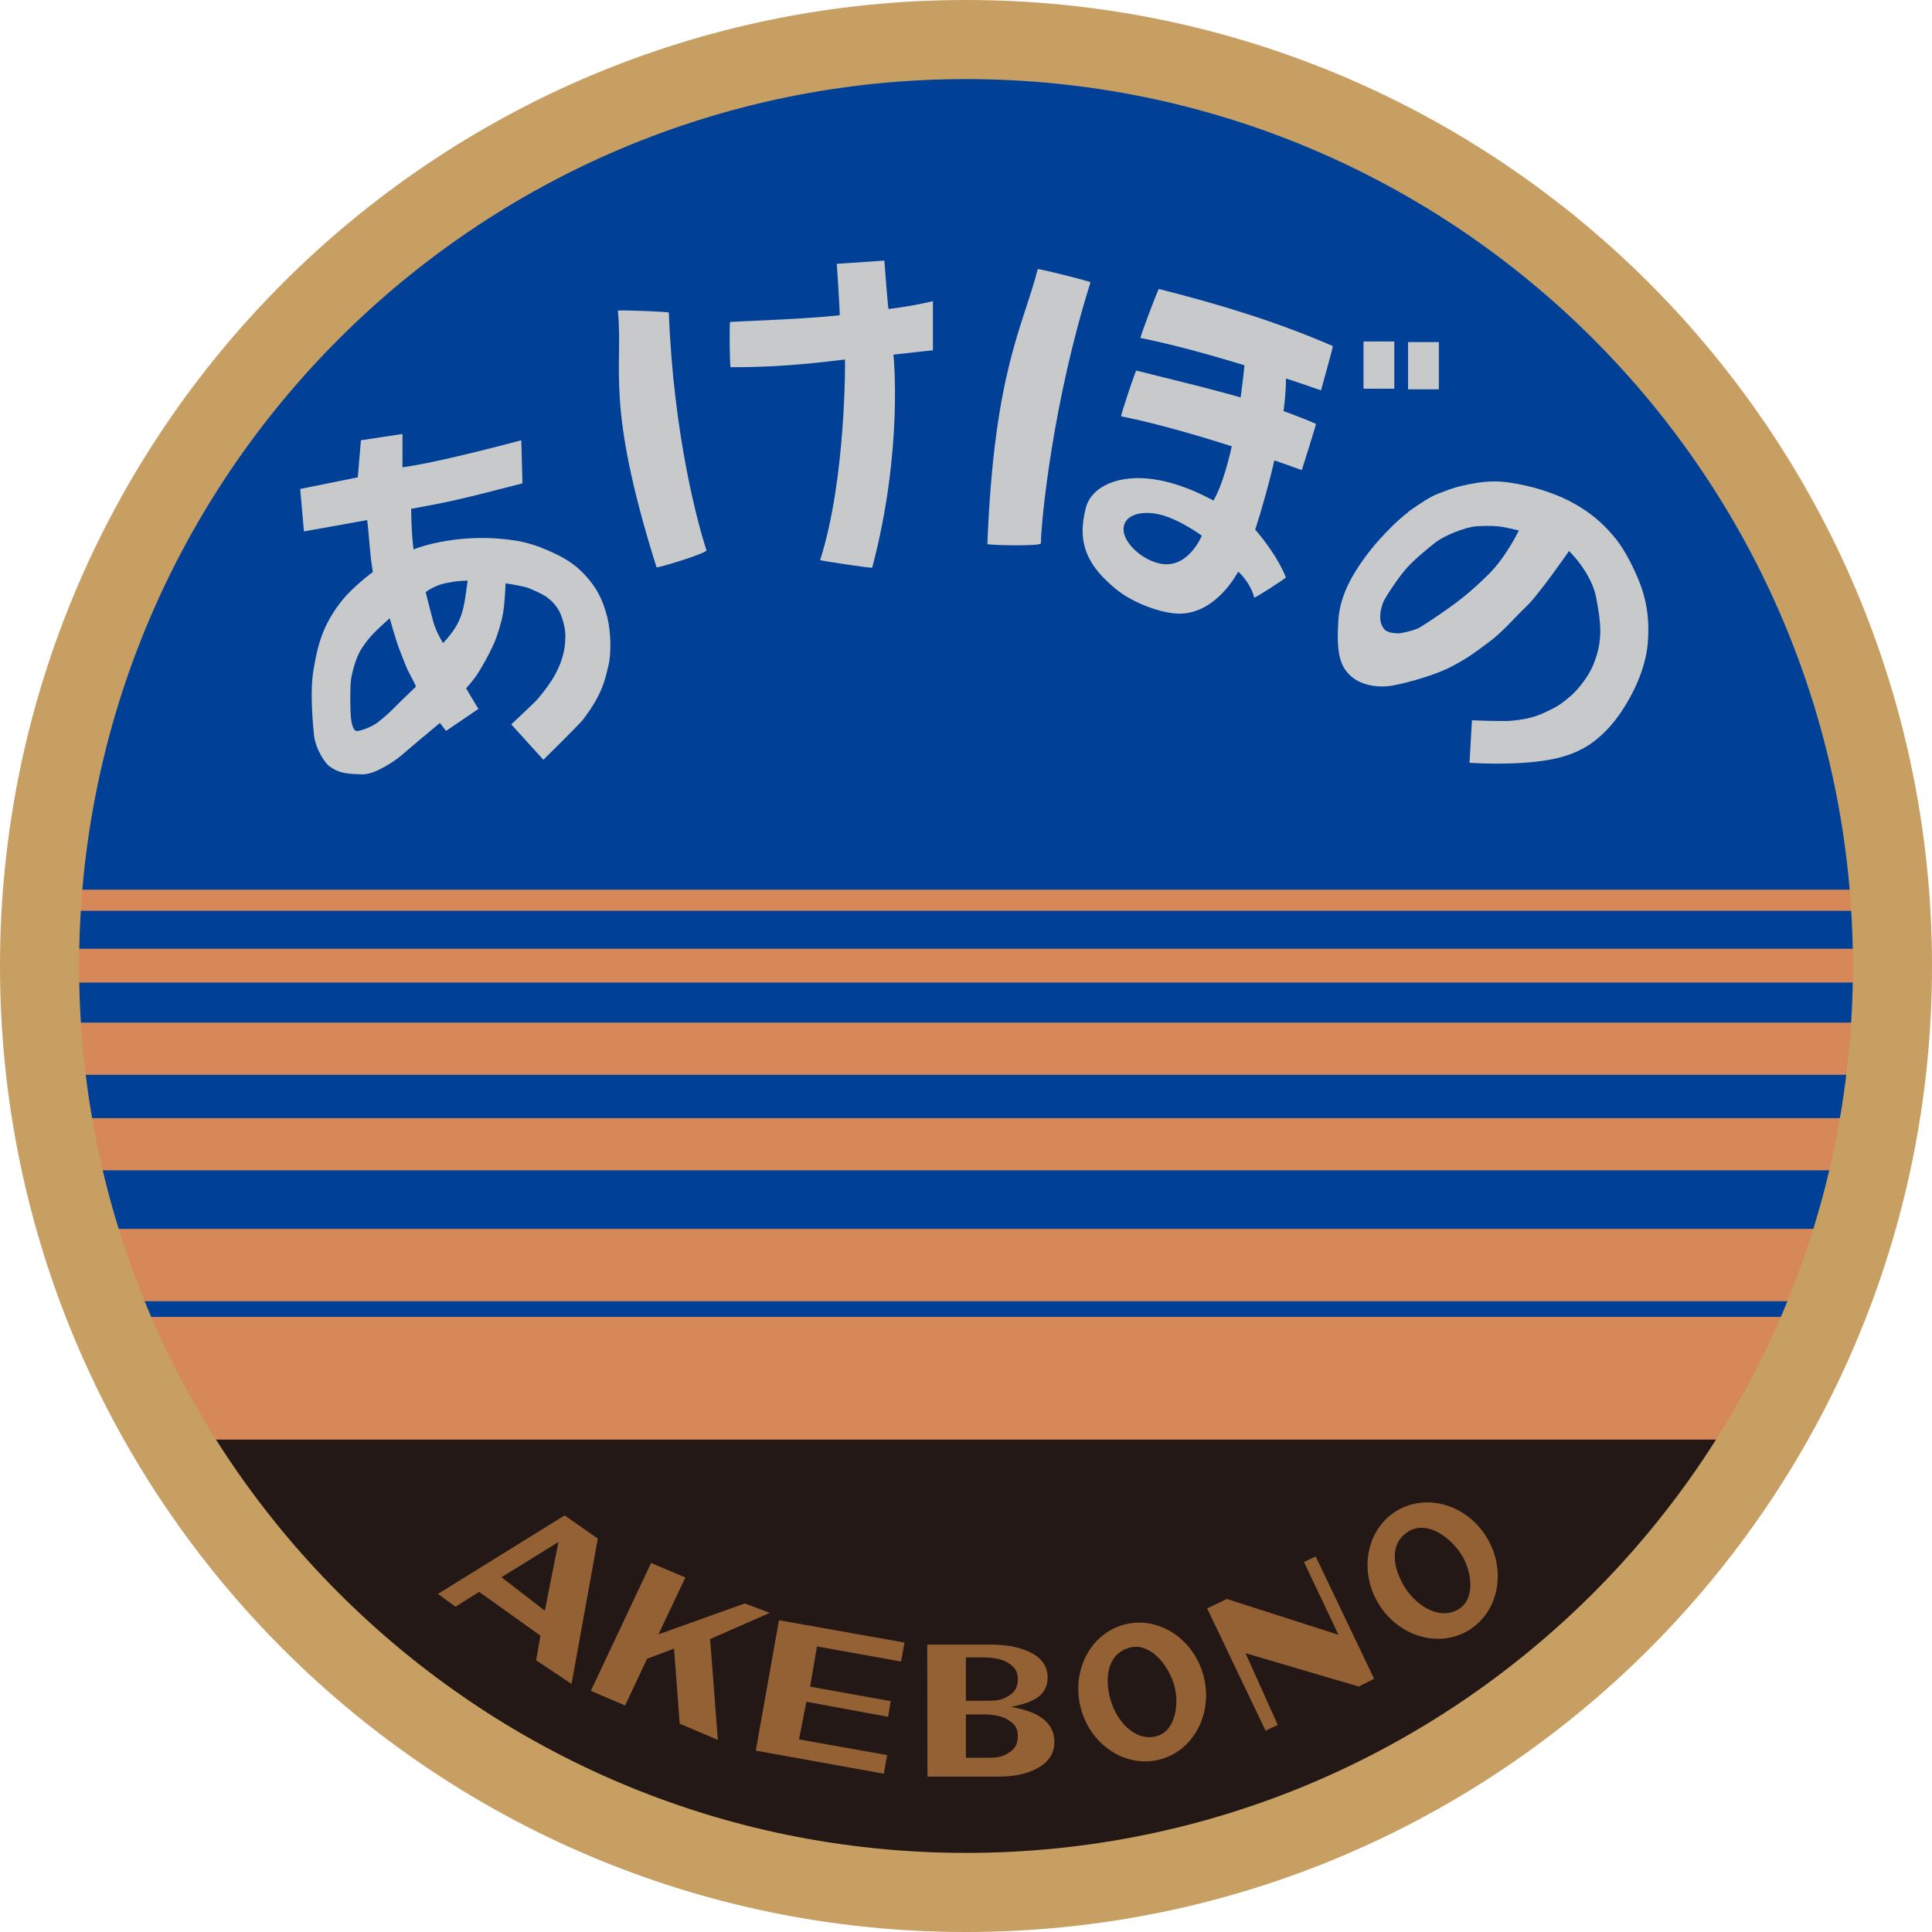 <?xml version="1.0" encoding="UTF-8"?>
<svg id="_レイヤー_2" data-name="レイヤー 2" xmlns="http://www.w3.org/2000/svg" width="160" height="160" viewBox="0 0 160 160">
  <defs>
    <style>
      .cls-1 {
        fill: #946134;
      }

      .cls-2 {
        fill: #231815;
      }

      .cls-3 {
        fill: none;
      }

      .cls-4 {
        fill: #004097;
      }

      .cls-5 {
        fill: #d78859;
      }

      .cls-6 {
        fill: #c8c9ca;
      }

      .cls-7 {
        fill: #c79f62;
      }
    </style>
  </defs>
  <g id="_レイヤー_1-2" data-name="レイヤー 1">
    <g>
      <g>
        <polygon class="cls-4" points="154.27 94.48 150.52 110.1 11.15 110.73 6.35 93.23 3.85 74.27 156.15 74.27 154.27 94.48"/>
        <path class="cls-4" d="M4.77,74.28C7.65,35.35,40.14,4.67,79.8,4.67s72.24,30.77,75.04,69.78"/>
        <path class="cls-2" d="M147.13,114.25c-12.48,24.27-37.77,40.87-66.95,40.87s-54.81-16.83-67.2-41.38"/>
        <g>
          <rect class="cls-5" x="11.56" y="109.06" width="136.41" height="10.16"/>
          <rect class="cls-5" x="8.44" y="101.77" width="142.66" height="5.99"/>
          <rect class="cls-5" x="7.19" y="92.6" width="145.99" height="4.32"/>
          <rect class="cls-5" x="6.15" y="84.69" width="148.07" height="4.32"/>
          <rect class="cls-5" x="6.15" y="78.57" width="148.07" height="2.8"/>
          <rect class="cls-5" x="6.35" y="73.68" width="148.07" height="1.75"/>
          <path class="cls-7" d="M160,80c0,44.18-35.82,80-80,80S0,124.18,0,80,35.82,0,80,0s80,35.82,80,80ZM80,6.55C39.44,6.55,6.55,39.44,6.55,80s32.88,73.45,73.45,73.45,73.45-32.88,73.45-73.45S120.56,6.55,80,6.55Z"/>
          <path class="cls-6" d="M24.88,40.49l4.75-.96.26-3.07,3.44-.52v2.76c3-.39,9.84-2.24,9.84-2.24l.1,3.57c-1.41.35-2.64.69-4.3,1.09-1.7.42-2.97.66-4.92,1.02,0,0,.02,2.11.2,3.36.52-.23,4.03-1.42,8.36-.74,0,0,1.17.12,2.66.78.65.29,1.84.77,2.83,1.73,1.27,1.23,1.81,2.36,2.19,3.83.31,1.22.34,3.04.1,4.01-.29,1.19-.49,2.36-2.11,4.49-.3.39-3.28,3.32-3.28,3.32l-2.66-2.93s1.95-1.82,2.19-2.1c.65-.76,1.14-1.5,1.33-1.82.7-1.22.84-2.1.89-2.42.16-1.17.05-1.78-.29-2.71-.21-.57-.68-1.17-1.33-1.59-.28-.18-.86-.44-1.28-.62-.36-.16-1.54-.36-1.98-.42-.06,1.22-.11,2.19-.34,3.08-.23.9-.48,1.64-.77,2.22-.28.59-.56,1.11-.84,1.58-.28.47-.41.78-1.32,1.82l1.02,1.7-2.68,1.82-.51-.66-1.12.94c-.68.55-1.66,1.41-2.13,1.8-.46.39-2.15,1.56-3.2,1.52-1.45-.05-1.91-.12-2.69-.66-.37-.26-1.17-1.45-1.29-2.62-.12-1.18-.33-3.68-.04-5.35.31-1.8.66-3.75,2.54-5.98.4-.48,1.48-1.5,2.38-2.15-.28-1.67-.28-2.7-.47-4.3l-5.24.94-.31-3.52ZM32.27,51.2s-1.17,1.05-1.48,1.41c-.32.35-.62.76-.86,1.13-.51.78-.81,2.15-.86,2.54-.1.86-.05,2.35-.04,2.66.01.46.1,1.63.55,1.6.34-.02,1.21-.34,1.68-.7.53-.41.93-.77,1.21-1.05.55-.55.94-.94,1.97-1.92.05-.05-.59-1.15-.78-1.61-.2-.47-.37-.95-.56-1.42-.29-.7-.82-2.63-.82-2.63ZM35.25,49.03s.46,1.84.63,2.45c.2.74.65,1.51.81,1.78,1.67-1.77,1.71-2.8,2.04-5.18,0,.01-.72.01-1.3.12-.64.11-.74.14-1.08.25-.34.11-.92.43-1.1.59Z"/>
          <path class="cls-6" d="M58.51,45.57c.08.23-4.11,1.51-4.14,1.41-4.3-13.67-2.73-16.33-3.2-21.25,0-.08,4.22.08,4.22.16.39,10.31,2.48,17.75,3.12,19.69Z"/>
          <path class="cls-6" d="M77.27,29.01s-1.6.16-3.28.36c0,0,.84,7.83-1.76,17.65-.01.05-4.33-.58-4.31-.64,2.16-6.74,2.07-16.61,2.06-16.61-4.56.58-7.3.64-9.47.64-.08,0-.12-3.75-.04-3.75,2.26-.12,6.14-.24,9.06-.55.06.02-.23-4.26-.23-4.26l3.94-.27s.29,3.99.35,4.01c2.09-.25,3.67-.65,3.67-.65v4.06Z"/>
          <path class="cls-6" d="M86.2,45c0,.25-4.43.16-4.43.05.56-14.32,2.95-17.97,4.17-22.76.02-.08,4.4,1.02,4.37,1.09-3.1,9.84-4.07,19.57-4.11,21.61Z"/>
          <rect class="cls-6" x="112.92" y="28.28" width="2.55" height="3.91"/>
          <rect class="cls-6" x="116.61" y="28.33" width="2.55" height="3.91"/>
          <path class="cls-6" d="M109.41,32.33s-8.83-3.13-14.96-4.34c-.08-.01,1.47-4.08,1.52-4.06,5.08,1.29,9.73,2.7,14.41,4.73.04.01-.98,3.67-.98,3.67Z"/>
          <path class="cls-6" d="M107.81,38.93s-8.83-3.24-14.96-4.45c-.08-.01,1.19-3.8,1.25-3.79,5.08,1.29,10.2,2.38,14.88,4.41.04.02-1.17,3.83-1.17,3.83Z"/>
          <path class="cls-6" d="M103.09,30.03c.03-.32,3.38.45,3.4.9.16,4.81-2.54,12.93-2.54,12.93,0,0,1.72,1.91,2.54,3.95.03.07-2.6,1.76-2.62,1.68-.35-1.33-1.33-2.15-1.33-2.15,0,0-1.8,3.55-4.96,3.48-1.45-.04-3.77-.89-5.16-2.03-2.27-1.87-3.28-3.71-2.5-6.72.49-1.88,2.88-2.79,5.62-2.38,2.66.39,4.94,1.79,4.96,1.76,1.48-2.58,2.34-8.67,2.58-11.41Z"/>
          <path class="cls-4" d="M99.53,44.36s-1.09,2.69-3.32,2.34c-1.56-.25-3.09-1.68-3.16-2.77-.08-1.17,1.22-1.66,2.77-1.37,1.68.31,3.71,1.8,3.71,1.8Z"/>
          <path class="cls-6" d="M116.64,42.37c1.19-.82,1.8-1.24,2.53-1.51.72-.27,1.02-.42,1.9-.63.88-.2,1.65-.34,2.57-.36.91-.02,1.86.16,2.73.35.88.19,1.71.47,2.49.77.77.3,1.46.67,2.04,1.03.58.36,1.12.76,1.61,1.21.49.45.93.93,1.34,1.44.41.52.81,1.17,1.21,1.96.4.79.71,1.52.94,2.21.22.68.37,1.38.45,2.11.07.72.08,1.5.01,2.33-.07.83-.28,1.73-.65,2.71-.37.98-.88,1.95-1.51,2.91-.64.96-1.37,1.77-2.18,2.41-.82.65-1.98,1.29-3.86,1.62-2.89.51-6.56.24-6.56.24l.2-3.52s2.51.11,3.28.04c1.72-.16,2.44-.53,3.12-.86.68-.32,1.04-.56,1.84-1.25.43-.37,1.36-1.44,1.8-2.5.9-2.18.58-3.69.27-5.48-.36-2.14-2.27-3.97-2.27-3.97,0,0-2.5,3.62-3.55,4.61-1.05.99-1.85,2.02-3.13,2.97-1.28.95-1.72,1.29-3.05,1.99-1.32.7-3.59,1.33-4.8,1.56-1.2.23-2.6.03-3.49-.73-1.04-.89-1.24-2.13-1.08-4.7.14-2.18,1.38-3.99,1.88-4.72.5-.73,1.02-1.38,1.55-1.96.53-.58,1.23-1.36,2.39-2.27ZM125.78,43.93c-.66-.15-.66-.16-1.32-.29-.5-.09-1.21-.11-2.14-.06-.93.05-2.7.77-3.41,1.32-.71.55-1.8,1.45-2.46,2.2-.78.89-1.79,2.49-1.9,2.77-.49,1.32-.15,1.99.12,2.27.27.29.93.31,1.19.31.22,0,1.37-.27,1.71-.48.74-.46,1.38-.88,2.56-1.72,1.18-.84,2.25-1.79,3.16-2.7,1.44-1.42,2.5-3.63,2.5-3.63Z"/>
          <path class="cls-1" d="M47.34,139.46l-2.94-1.96.36-2.04-5.08-3.63-1.96,1.23-1.45-1.06,10.49-6.5,2.75,1.92-2.18,12.05ZM45.12,133.39l1.13-5.69-4.72,2.92,3.59,2.77Z"/>
          <path class="cls-1" d="M58.81,135.75l.64,8.34-3.16-1.34-.47-6.22-2.23.84-1.82,3.87-2.84-1.21,4.99-10.59,2.84,1.2-2.23,4.71,7.15-2.56,2.07.78-4.94,2.17Z"/>
          <path class="cls-1" d="M74.61,137.6l-6.95-1.25-.57,3.33,6.67,1.2-.21,1.3-6.77-1.25-.61,3.12,7.3,1.3-.28,1.54-10.6-1.91,1.92-10.8,10.4,1.85-.29,1.56Z"/>
          <path class="cls-1" d="M76.79,136.2h5.24c1.29,0,2.35.2,3.19.59,1.03.48,1.54,1.19,1.54,2.13,0,.72-.29,1.28-.86,1.67-.46.32-1.18.57-2.18.77,1.13.19,1.98.49,2.57.92.68.49,1.03,1.15,1.03,1.98,0,.94-.47,1.67-1.41,2.18-.84.46-1.9.69-3.17.69h-5.93l-.02-10.93ZM81.62,140.85c.8,0,1.25-.03,1.71-.29.39-.22.96-.52.96-1.49,0-.81-.38-1.09-.86-1.39-.42-.26-1.12-.42-1.99-.42h-1.45v3.59h1.62ZM81.62,145.57c.8,0,1.25-.03,1.71-.29.39-.22.96-.52.96-1.49,0-.81-.38-1.09-.86-1.39-.42-.26-1.12-.42-1.99-.42h-1.45v3.59h1.62Z"/>
          <path class="cls-1" d="M99.67,138.78c.82,3.08-.79,6.19-3.6,6.93-2.81.74-5.74-1.15-6.56-4.24-.82-3.08.79-6.19,3.6-6.93,2.81-.74,5.74,1.15,6.56,4.24ZM93.48,136.47c-1.81.55-2.02,2.57-1.5,4.34.59,1.98,2.25,3.52,3.94,2.93,1.52-.53,1.79-2.9,1.24-4.44-.6-1.7-2.06-3.32-3.69-2.83Z"/>
          <path class="cls-1" d="M113.8,139.03l-1.28.64-9.37-2.76,2.67,5.94-1.01.48-4.84-10.13,1.64-.78,9.24,2.97-2.86-6.03.97-.46,4.84,10.13Z"/>
        </g>
        <path class="cls-1" d="M123.19,127.43c1.6,2.76.87,6.17-1.64,7.63-2.51,1.46-5.84.41-7.45-2.35-1.6-2.76-.87-6.18,1.64-7.63,2.51-1.46,5.84-.41,7.45,2.35ZM116.62,126.84c-1.6,1.01-1.27,3.01-.3,4.58,1.1,1.76,3.1,2.8,4.58,1.78,1.33-.92.96-3.27.03-4.61-1.03-1.48-2.87-2.66-4.31-1.75Z"/>
      </g>
      <circle class="cls-3" cx="80.78" cy="79.96" r="73.45"/>
    </g>
  </g>
</svg>